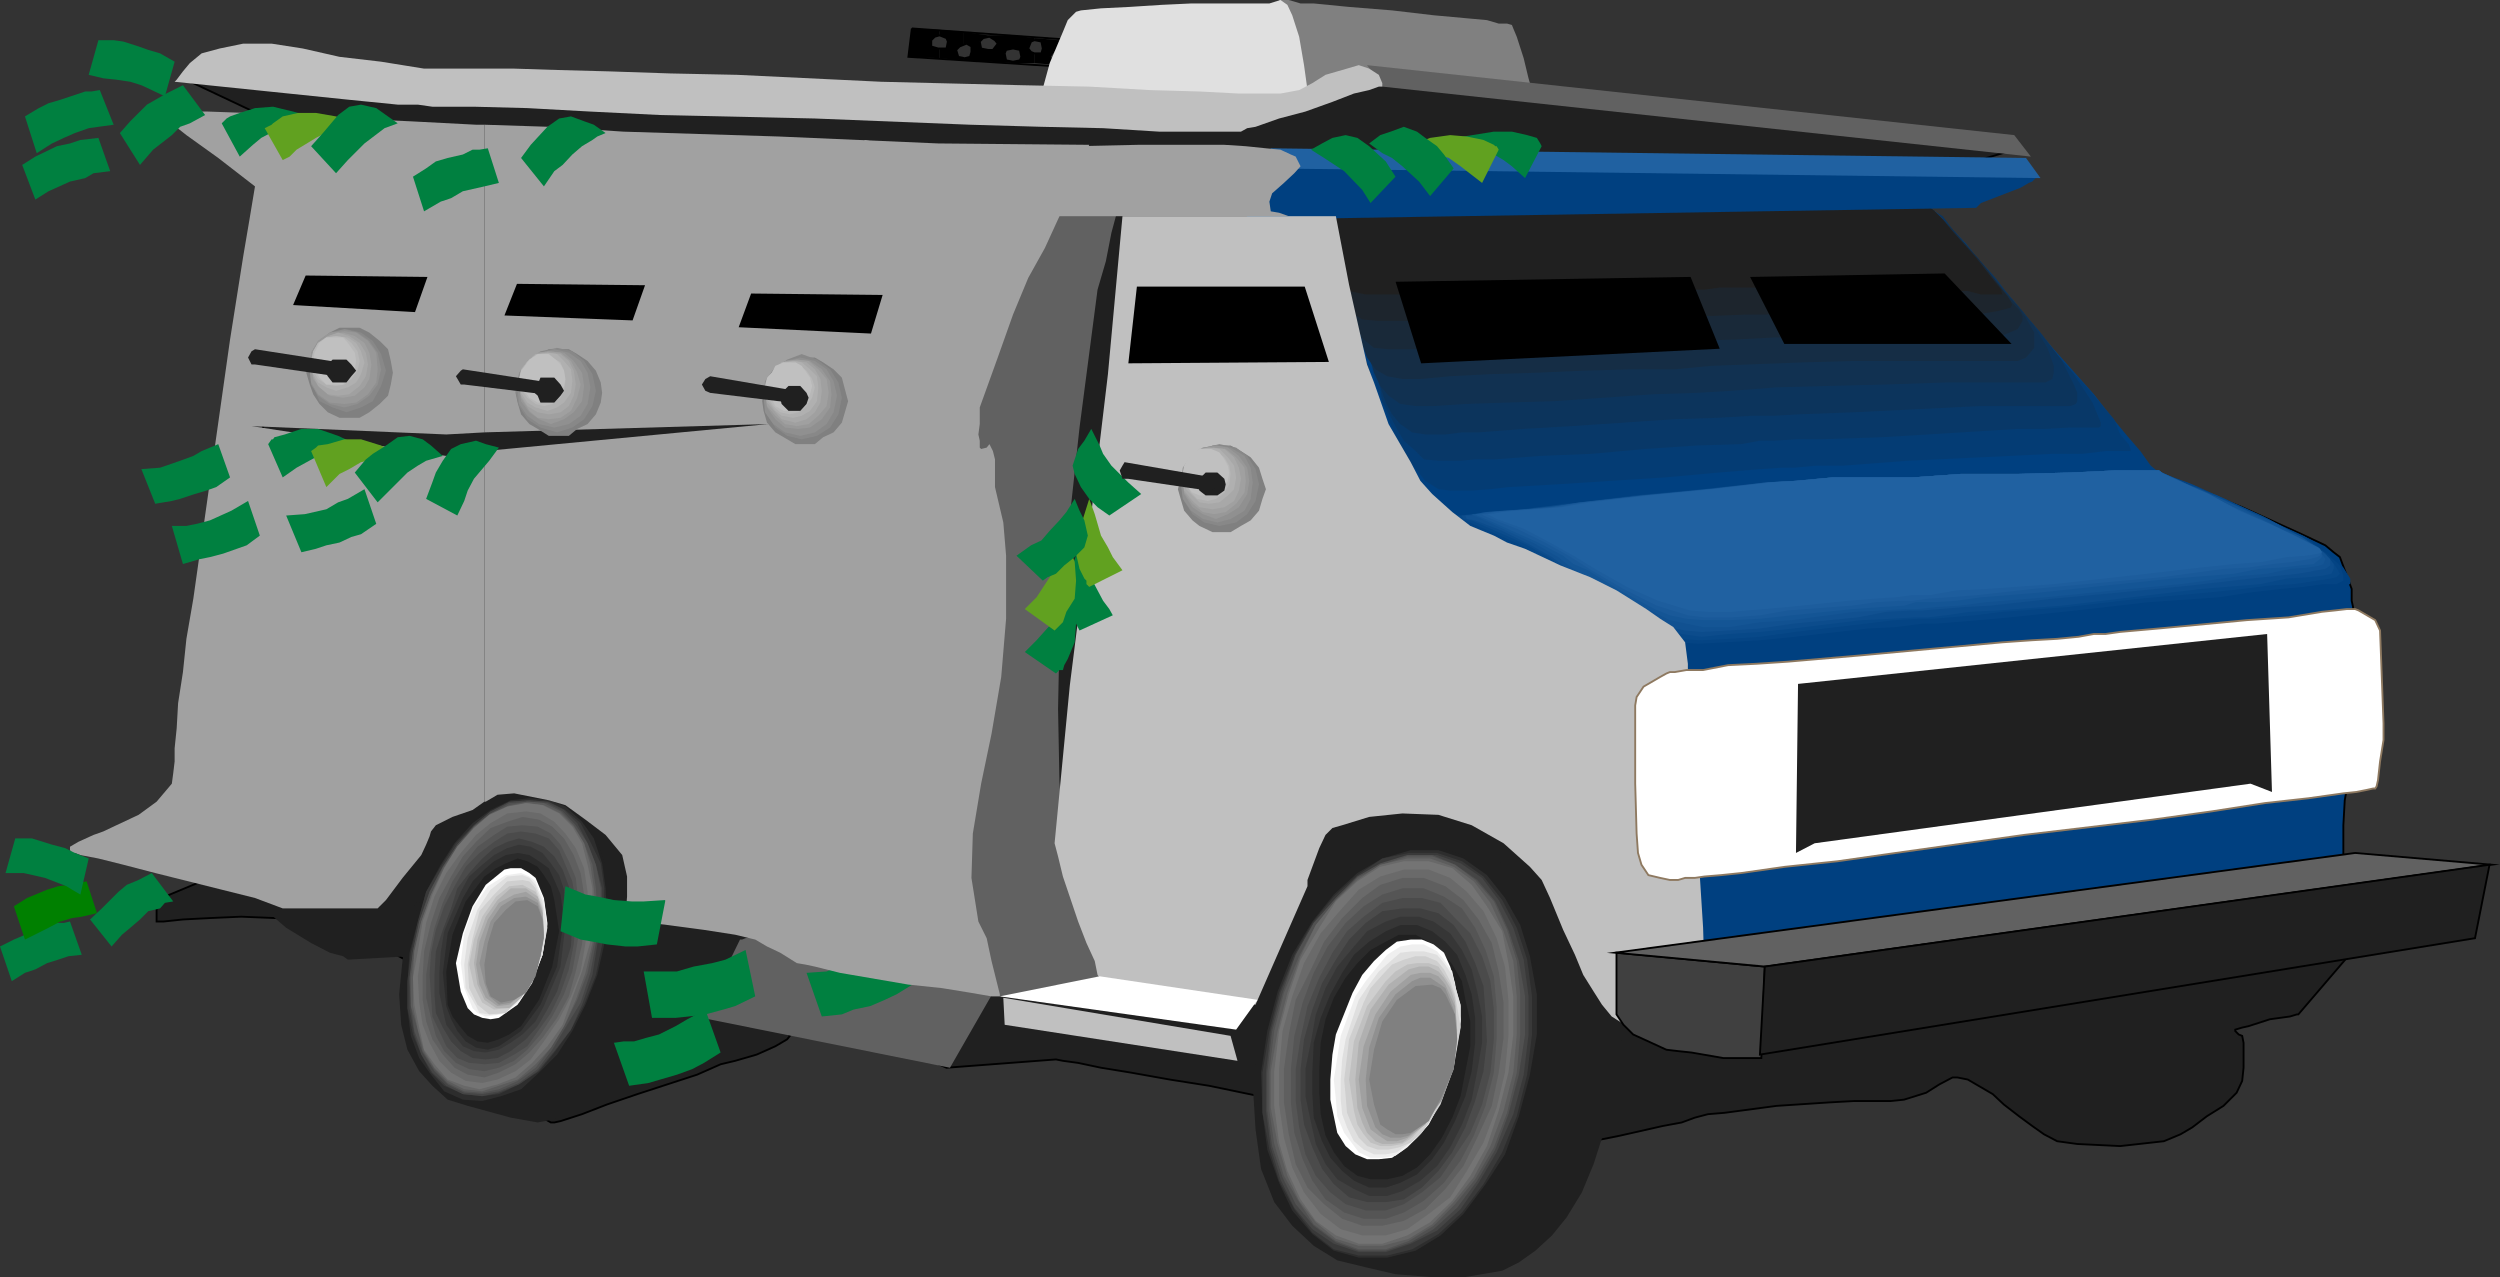 <svg xmlns="http://www.w3.org/2000/svg" width="360.811" height="184.301"><rect width="100%" height="100%" fill="#333333" stroke="none"/><path d="m135.602 8.402 3.398.301v-.5h-.7l-.3-1 .5-.5.5-.203V4.602l-3.398-.301v.8l1 .399.199.5-.2 1h-1v1.402"/><path d="M135.602 7h-.2l-1-.297v-.902l.5-.5.7-.2v-.8l-4-.2-.5 4.102 4.5.2V7M139 8.703l3.602.2v-1.7l-1-.203-.2-1 .5-.5.7-.2v-.198l-3.602-.5V6.5l.5-.2.703.403V7.5l-.203.703-.797.2-.203-.2v.5m3.602.199 3.601.2v-.2l-1-.199-.203-1 .203-.5 1-.203V5.102h-3.601V5.3h.199l.8.5.399.5-.7.902h-.698v1.7m3.601.2h3.098V7.703l-.5-.203-.399-.5.399-1 .5-.2v-.3l-3.098-.398V7l1 .203.2 1-.2.5-1 .2v.199"/><path d="m149.3 9.102 3.403.3v-.3l-.703-.2-.5-.699.703-1h.5V5.801l-3.402-.301v.3l1 .2.199 1-.2.703h-1v1.399m3.403.3 3.098.2V8.203h-.7l-.3-1 .3-.5.7-.203V6l-3.098-.2v1.403h.2l.699.297.3.902-.3.5-.899.2v.3"/><path d="m155.8 9.602 1.7.3L158 6h-2.2v.5-.2l1 .403.2.797-.5.703-.7.2v-.2 1.399"/><path fill="none" stroke="#000" stroke-miterlimit="10" stroke-width=".272" d="m131.602 4.102-.5 4.101 26.398 1.7L158 6l-26.398-1.898"/><path fill="none" stroke="#000" stroke-miterlimit="10" stroke-width=".272" d="M134.402 5.8v.903l1 .297h1.2l.199-1-.2-.5-1-.398-.699.199-.5.5M138 7.203l.3 1 .903.2.797-.2.203-.703v-.797l-.703-.402-1 .402-.5.5M141.402 6l.2 1 1 .203h.699l.699-.902-.398-.5-.801-.5-.899.199-.5.5M145 7.703l.203 1 1 .2 1-.2.2-.5-.2-1-1-.203-1 .203-.203.5M148.402 7l.399.5.5.203h1L150.5 7l-.2-1-1-.2-.5.2-.398 1m3.098 1.203.5.7.703.199.899-.2.3-.5-.3-.902-.7-.297h-.699l-.703 1m3.3-1 .302 1 .699.2.699-.2.5-.703-.2-.797-1-.402-.698.402-.301.5"/><path fill="gray" d="M184.602 0H186l1.703.5h1.899l5.101.5 6.2.5 6 .703 5.5.5 2.199.2 1.699.5h1.199l.703.199.2.5.5 1.199 1 3.101.699 2.899.199.699v.3l-32.399 3.102L184.602 0"/><path fill="#202020" d="m40.602 18-14.2-6.7 138.801 4.102 31.899-3.601 94.3 9.601L279.203 25l-.3.5-.5.703-1.2 2.598L276 31.902v1.5l.3 1.399.5.699 1.2 1.703 1.602 2.2L282 41.5l5.102 6L292.8 54l6 6.5 5.3 6 2.2 2.402 2.101 1.899 1.7 1.5.699.902 2.199 1 2.602 1.399 3.601 1.699 3.598 2.402 3.402 2.2 2.899 2.597 2.398 3.102.703 3.398.2 1.902.3 2.598.899 6.5 2.898 15.402 1.5 7.399 1.203 6 .399 2.402.3 1.7.2 1.398v.3l-8.399 9.801h-.203l-1 .301-2.898.399-3.102 1-.898.199-1 .3v.2l.5.5.5.199.199 1v3.602l-.2 1.898-.8 1.703-1.899 1.899-2.402 1.5-2.098 1.601-1.699 1-2.402 1-6.301.7-6.2-.301-2.898-.399-1.902-1-1.7-1.203-1.898-1.398-2.199-1.7-1.601-1.5-3.602-2.101-1.5-.301h-.7l-1.898 1-1.902 1.203-3.2 1-1.898.2h-5.3l-3.602.199-7.598.5-7.5 1-2.402.199-1.898.5-1.899.699-2.703.5-6.2 1.402-6 1.2-2.398.5H224l-1-.2-2.598-.3-3.601-.399-4.598-1-5.8-1-6-.902-12.903-2.399-13-2.699-5.7-.902-5.597-1-4.3-.7-3.301-.699-2.2-.3-1-.2-15.8 1.2-29.5-13L114 149.5l-.398.5-1.7 1-2.699 1.203-3.101.899-2.102.5-3.398 1.5-8.602 2.8-4.398 1.5L84 160.801l-3.098 1L80 162h-.5l-1.2-.7-1.698-1.398-2.2-2.199-2.601-2.902-4.598-5.5-1.601-2.598-1.2-2.402-.5-1.7-1.199-1-2.902-2.398-3.598-1.902-4.3-2.598-3.102-1.5-4.098-.5-9.902-.402-4.5.199-3.899.203-2.8.297h-1v-3.098l11.5-4.8L40.602 18"/><path fill="none" stroke="#000" stroke-miterlimit="10" stroke-width=".272" d="m40.602 18-14.2-6.7 138.801 4.102 31.899-3.601 94.3 9.601L279.203 25l-.3.5-.5.703-1.2 2.598L276 31.902v1.5l.3 1.399.5.699 1.2 1.703 1.602 2.2L282 41.5l5.102 6L292.8 54l6 6.5 5.3 6 2.2 2.402 2.101 1.899 1.7 1.5.699.902 2.199 1 2.602 1.399 3.601 1.699 3.598 2.402 3.402 2.2 2.899 2.597 2.398 3.102.703 3.398.2 1.902.3 2.598.899 6.5 2.898 15.402 1.5 7.399 1.203 6 .399 2.402.3 1.7.2 1.398v.3l-8.399 9.801h-.203l-1 .301-2.898.399-3.102 1-.898.199-1 .3v.2l.5.5.5.199.199 1v3.602l-.2 1.898-.8 1.703-1.899 1.899-2.402 1.5-2.098 1.601-1.699 1-2.402 1-6.301.7-6.2-.301-2.898-.399-1.902-1-1.7-1.203-1.898-1.398-2.199-1.7-1.601-1.5-3.602-2.101-1.5-.301h-.7l-1.898 1-1.902 1.203-3.2 1-1.898.2h-5.3l-3.602.199-7.598.5-7.5 1-2.402.199-1.898.5-1.899.699-2.703.5-6.2 1.402-6 1.2-2.398.5H224l-1-.2-2.598-.3-3.601-.399-4.598-1-5.8-1-6-.902-12.903-2.399-13-2.699-5.7-.902-5.597-1-4.3-.7-3.301-.699-2.2-.3-1-.2-15.8 1.2-29.5-13L114 149.5l-.398.5-1.7 1-2.699 1.203-3.101.899-2.102.5-3.398 1.5-8.602 2.8-4.398 1.5L84 160.801l-3.098 1L80 162h-.5l-1.2-.7-1.698-1.398-2.2-2.199-2.601-2.902-4.598-5.5-1.601-2.598-1.2-2.402-.5-1.7-1.199-1-2.902-2.398-3.598-1.902-4.3-2.598-3.102-1.5-4.098-.5-9.902-.402-4.5.199-3.899.203-2.8.297h-1v-3.098l11.5-4.8zm0 0"/><path fill="#616161" d="m106.8 135.602-5.5 11.3 35.802 7.2L143.3 143.3h-.2l-.699-.2-1.5-.8-1.699-.399-4.3-1.5-10.301-3.3-4.602-1.5-3.598-1.2-1.199-.199h-.402l-2.2.2-2.601.5-2.398.5-.5.199h-.301"/><path fill="#008040" d="m132 141.902-2.398-6.3-2.399 1.699-1.601.699-2.399 1-2.203.5-1.7.703-2.898.2 2.2 6.3 2.898-.3 1.703-.7 2.399-.5 2.101-.902 1.7-.801 2.597-1.598"/><path fill="#e0e0e0" d="m149.602 15.402.398-.5.3-1.402 1.2-4.398 1.902-4.5.7-1.7 1.199-1.199L156 1.5l2.902-.297L163 1l4.602-.297 4.3-.203h11.301l1.598-.5 1 .703.699 1.5 1 3.098.703 4.101.5 3.598.5.902v.5l-39.601 1"/><path fill="#616161" d="M197.3 9.402 290.704 19.5l2.399 3.102L199.5 12.5l-2.2-3.098"/><path fill="#004080" d="M311.102 68.402h.5l.699.5 2.601 1 3.899 1.399 4.8 1.902 8.602 3.899 3.399 1.601 1.199 1 .902.7 1 2.699.7 1.898v1.703l.199.899v.3l.3.899v15.601l-.3 3.899-.2 3.101v.899l-.199.5-.5 1-.3 1.699-.2 3.602v5.199l-94.601 18v-.399l-.2-1.5-.699-2.402-.5-2.598-.703-7-.7-7.402-.5-7-1.198-7.2-2.2-6.698L235 97l-1.898-2.898L228.3 89.5l-5.3-3.598-5.297-3.601-4.3-3.098-3.403-3.3-2.598-3.403-2.199-2.2-.402-.898-.301-.3 106.602-.7"/><path fill="none" stroke="#000" stroke-miterlimit="10" stroke-width=".272" d="M311.102 68.402h.5l.699.5 2.601 1 3.899 1.399 4.8 1.902 8.602 3.899 3.399 1.601 1.199 1 .902.7 1 2.699.7 1.898v1.703l.199.899v.3l.3.899v15.601l-.3 3.899-.2 3.101v.899l-.199.5-.5 1-.3 1.699-.2 3.602v5.199l-94.601 18v-.399l-.2-1.5-.699-2.402-.5-2.598-.703-7-.7-7.402-.5-7-1.198-7.2-2.2-6.698L235 97l-1.898-2.898L228.3 89.5l-5.3-3.598-5.297-3.601-4.3-3.098-3.403-3.3-2.598-3.403-2.199-2.2-.402-.898-.301-.3zm0 0"/><path fill="#004080" d="M267.402 27.102h.2l1.199.3 3.902.5 3.598 1.2L278 29.5l1.203 1 .7.703 1.398 1.7L283 34.8l2.402 2.402 5 6 6 7.2 5.801 6.5L304.602 60 307 62.902l1.902 2.2 1.5 2.101 1.2 1 .199.2h-1.7l-1.898.5h-2.902l-3.098.199h-3.8l-8 .5-8.602.3-8.2.399-3.601.3h-3.098l-2.902.2h-1.898l-1.899.3h-2.601l-6.5.399-7.7 1-8.402.703-7.898.5-7 .5-3.102.2-2.598.5h-3.199l-1.601-.5-1.7-.903-1.5-1.5L205 70.3l-2.598-4.3-2-4.5-1.199-2.7-.902-3.3-2.7-8-1.199-4-.699-3.398-.902-2.899-.301-1.402-1.7-2.7-.198-1.199.5-1.199 1.199-.402 2.101-.801 2.899-.398 3.402-.301 7.399-.899 7.199-.3h11.8l8.602-.2h17.5l4.098-.3h10.101"/><path fill="#043c74" d="M267.402 27.102h.2l1.199.3 3.902.5 3.598 1.2L278 29.5l1.203 1 .7.703 1.898 1.899 1.902 2 2.2 2.8 10.5 12.801 4.8 5.2 3.899 4.597.898 2.203 1.203 1.399.297.699v.3h-3.598l-3.402.399h-4.297l-10.3.5-10.602.5-9.301.703h-3.898L259 67.5h-1.898l-2.899.203-6.203.5-7.7.7-7.898.5-7.699.5-7 .398-2.601.3-2.7.2h-3.101l-1.7-.2-1.898-1.199-1.203-1.5-1.398-1.601-2.2-4.598-1.699-4.3-.703-2.2-.7-3.101-1.898-7.2-.5-3.402-.699-3.098-.5-2.101v-1.2l-.203-1.5-.5-1.199v-1.199l.703-.902 1.2-.801 1.898-.2 2.902-.5 3.098-.198 14.199-1.2h28.3l8.403-.3h13.2"/><path fill="#083868" d="M267.402 27.102h.2l1.199.3 3.902.5 3.598 1.2L278 29.5l1.203 1 .7.703 1.898 1.899L283.5 35.3l2.102 2.601 5.101 5.598 4.797 6 3.8 4.5 2.7 4.102.703 1.699.5 1.199v.5l-.3.203H298.8l-3.598.2h-4l-19.5 1.199-8.902.3h-3.598l-3.101.2H254l-2.7.5-6.5.199-7.398.5-7.699.699-7.402.3-6.5.5h-2.899l-2.101.2h-3.2l-2.101-.2-1.2-1.198-1.698-1.5-1-1.7-2.102-4-.7-4.101-.5-1.899-.698-2.902-1-6-.5-3.098-.2-2.699v-2.101l.2-1.2v-1l-.2-1.199.2-1 1-.703 1.199-.7 2.101-.198 2.7-.5 2.601-.301 13.7-.899h27.8l7.7-.3h12.5"/><path fill="#0c345c" d="M267.402 27.102h.2l1.199.3 3.902.5 3.598 1.2L278 29.5l1.203 1 1.2.703 1.398 1.899 1.699 2 4.5 5L290.203 43l4.297 5 3.102 4.102L299.3 55.5l.5 1.203v1.2l-.2.398-.8.3h-12.899l-18.3.899-8.102.3-3.398.2H253l-5 .3-6.297.2-14.902 1-6.899.402-6.5.5H211l-2.398.301h-2.899l-1.902-.3-1.7-1.2-1.199-1.402-.902-1.7-1.5-4.3-.7-4.098-.198-1.703-.5-2.098-.301-5.601.3-4.801.2-1.598 1-1 .199-1V31l.5-.7 1.203-1 1.2-.198 1.898-.301 5.3-.5 13-.899h27.102l7.2-.3h11.5"/><path fill="#113151" d="M267.402 27.102h.2l1.199.3 3.902.5 3.598 1.2L278 29.5l1.203 1 1.2 1.203 1.398 1.399 3.8 4.601 4.399 5 1.902 2.2 1.7 2.199 1.898 3.101.902 2.598v1l-.199.902-1 .5h-14.402L272 55.5l-8.2.203-7.398.2-6.5.5-5.101.3-6.2.2-14.398 1-6.703.199-6 .199-4.598.3h-2.601l-2.2-.3-1.699-1.2-1.199-1.398-.902-1.902-1.2-4.301-.3-3.398v-3.399l.5-4.5 1-4.101.699-1.2 1.203-1 1.2-1.402.5-1 1.398-.398 1.199-.301 1.902-.2 4.801-.699 12.297-.5h26.602l6.5-.3h10.8"/><path fill="#152d45" d="M267.402 27.102h.2l1.199.3 3.902.5 3.598 1.2L278 29.5l1.203 1 1.2 1.203 1.398 1.399 3.601 4.101L289.203 42l2 2.203 1.2 1.7L293.601 48v2.203l-1.2 1.399-1.199.5h-23.8l-7.2.199-13.203.5-5.297.5H235.5l-7 .199-6.898.3-6.5.2-5.801.3-4.301.403h-2.598l-2.199-.402-1.703-1-1.2-1.7-.698-1.898-.7-4.101-.3-2.102.3-1.5.2-2.398L197.3 36.3l1.902-3.2 1.2-1.398 1.5-.703.699-.7 1-.8 1.199-.398 1.402-.301 1.2-.2 1.898-.3 4.601-.399 11.7-.5H251.3l6.3-.3h9.801"/><path fill="#192939" d="M267.402 27.102h.2l1.199.3 3.902.5 3.598 1.2L278 29.5l1.203 1 1.2 1.203 1.398 1.7 3.601 3.8 3.399 4.297 1.402 2 1.2 1.203.5.899v.699l-.7 1.199-2.402 1-3.399.203h-29.3l-5.7.297-6.5.203h-5.3l-6.2.297-13.5.203-6.5.5-5.5.2h-6.5l-2.101-.2L196.8 49l-1.2-1.7-.898-1.698-.3-4.102v-1.598l.8-1.5.7-1.902 1.898-2.598 2.601-2.699 3.4-1.203 2.601-.898 2.899-.5 1-.301h1.902l4.598-.7 5.199-.199h30.8l6-.3h8.602"/><path fill="#1d252d" d="M267.402 27.102h.2l1.199.3 3.902.5 3.598 1.2L278 29.5l1.203 1 1.2 1.203 1.398 1.7L288.5 41.3l1.203 1.402.5.797.2.402-.2.5-1.902.5-3.098.5h-4.402l-7.2-.5H258l-3.098.5H252l-5 .2h-2.898l-3.301.3H235l-5.797.2H216l-6 .199h-11.2l-2.198-.2-1.899-1.199L193 41.5v-3.797l.703-1.902.5-1 1.399-1.399 2.699-2.199L201.6 30l3.899-1.2 3.602-.5 3.3-.398 2.899-.3h3.902l5-.2h30l5.297-.3h7.902"/><path fill="#202020" d="M267.402 27.102h.2l1.199.3 3.902.5 3.598 1.2L278 29.5l1.203 1 1.2 1.203 1.398 1.7 3.402 3.8L288 40.801l.8 1 .2.699h-3.098L284 42h-5.598L272 41.8l-13.5-.3h-10.297l-2.203.3h-2.398l-6.399.2H229.5l-8.398.5h-24l-2.399-.5-1.703-.898-1-1.7-.7-2.199v-1.902l.7-1.899.5-1.5 1-1.199.902-.402 2.2-.801 2.398-.398 2.902-.301 6.5-.899 6.899-.3h11.8l8.602-.2h17.5l4.098-.3h10.101"/><path fill="#004080" d="m311.102 67.902.699.301 1.699.7 2.102.699 3.199 1.5 13.601 6.199 2.2 1.199 1.699 1.402 1.902 2 1 1.598v.8l-.8.2-1.602.203-2.899.297-3.402.5-4.297.402-4.8.5-10.301 1.2-10.602.699-10.098 1.199-4.3.3-3.602.2-2.898.5h-1.899l-3.3.203-4.602.5-10.801 1.5-5 .399-5.297.5-3.902.3-2.801-.3-2.398-.899-2.7-1.203-6-3.898-5.699-4.102L223 81.902l-1.898-1.199-3.399-2-4.3-1.902L210 75.402l-.898-.3-.5-.2h.699l1.699-.5 2.402-.199 3.598-.3 3.8-.403 4.602-.797L235.5 72l10.102-1.2 9.101-1.198 4.098-.2 3.3-.3 2.399-.2H276l7-.5h8.203l7.598-.199 6.3-.3h6"/><path fill="#202020" d="m64.402 128.703-27.199 1.2v.199l.5.699 1.2 1 1 .902 1.398 1.2 3.601 2.199 2.7 1.398 1.898.5.703.5 12.5-.7L67 128.204l-2.598.5"/><path fill="#202020" d="m59.3 132.703-1.198 5.797-.5 5 .3 4.402.899 3.598 1.699 3.102 1.902 2.101 2.2 2 2.898.899 6.203 1.699 3.899.699 3.601-.7 3.598-1.698 1.902-1.399 1.899-1.902 1.699-2.2 1.402-2.898 1.7-3.8L94.8 143.3 96 139l.5-3.598.3-3.101-.3-2.899-.5-2.699-.7-1.902-2.097-3.301L90 119.102l-3.297-1.5-3.601-1.2-3.102-.699-2.7-.5h-2.898l-3.101.5-2.899 1.399-2.601 2.199-2.399 3.402L61 127l-1.7 5.703"/><path fill="#202020" d="m59.602 133-.801 4.5-.7 4.402.301 3.801.7 3.797 1.398 3.402L62 155.5l2.102 2.203 2.699 1.2 2.8.199 2.7-.399 2.902-1.5L78 155.102l2.703-2.899 2.098-2.902 2-4.098 1.902-4.3.7-4.602.5-4-.301-4.098-.399-3.601L86 121l-1.7-2.398-2.198-2.399-2.602-1-2.898-.5-2.899.797-2.902 1.402-2.598 1.899-2.601 2.699-2.2 3.3-2.199 3.903L59.602 133"/><path fill="#2d2d2d" d="m60.3 133-1.198 4.5-.301 4.402v3.801l.5 3.797 1.199 3.203 1.703 2.399 1.899 2.398 2.699 1.203 2.8.2 2.7-.7 2.902-1 2.598-2.402 2.601-2.598 2.2-3.402L84.5 145l1.703-4.297 1-4.402.399-4-.2-4.098-.5-3.601L85.703 121 84 118.602l-2.398-2.2-2.399-.902-2.8-.297-2.7.297-2.902 1.402-2.598 1.899-2.601 2.902-2 3.098-2.102 3.902L60.3 133"/><path fill="#393939" d="m60.3 133-1 4.5-.5 4.102v3.898l.802 3.8 1.199 2.903 1.402 2.598 1.899 1.902 2.699 1.2 2.8.3 2.399-.3 2.902-1.403 2.899-1.898 2.199-2.7 2.402-3.3L84.301 145 86 140.703l.902-4.402.301-4v-4.098l-.5-3.601-1.5-3.102-1.402-2.7-2.2-1.898-2.398-1.199-2.8-.203-2.7.203-2.902 1.399-2.399 2-2.601 2.601-2.2 3.399-2.101 3.601L60.3 133"/><path fill="#454545" d="m60.5 133-.898 4.3-.5 4.302v3.898l.699 3.8 1 2.903 1.601 2.598 2 1.902 2.399 1.2 2.8.3 2.399-.5 2.902-1.203 2.7-1.898L80 151.703l2.402-3.101L84 145l1.5-4.297.703-4.402.7-4v-4.098L86 124.801l-1.2-3.098-1.5-2.902-1.898-1.899L79 115.703l-2.598-.203-2.902.203-2.7 1.399-2.398 2-2.402 2.8-2.098 3.2L62 128.703 60.5 133"/><path fill="#515151" d="m60.5 133-.898 4.3-.5 3.802.199 4.101.5 3.598L61 151.902l1.703 2.7 1.899 1.898L67 157.703l2.602.2L72 157.5l2.902-1.2 2.7-2 2.101-2.8 1.899-3.2 2.199-3.597 1.402-4.3.797-4.301.703-3.801v-4.098L86 124.801l-1.2-3.098-1.698-2.601-1.899-2-2.203-1.2-2.598-.199-2.902.2-2.7 1.5-2.398 1.898L66 121.902l-2.098 3.2L62 128.703 60.5 133"/><path fill="#5c5c5c" d="m60.8 133-1 4.3-.5 3.802v4.101l1 3.399.7 3.101 1.703 2.598 1.899 2L67 157.5l2.602.203 2.398-.5L74.703 156l2.598-1.898 2.199-2.899 1.902-3.101 1.899-3.801 1.5-3.899.902-4.3.5-3.801-.203-4.098-.5-3.402-1.2-3.098-1.5-2.601-1.898-2-2.402-1.2-2.398-.199-2.602.5-2.7 1.2-2.398 1.898L66 122.203l-2.098 3.098-1.699 3.8L60.801 133"/><path fill="#686868" d="m60.8 133-1 4.3-.198 3.802v4.101l.699 3.399.902 3.101 1.5 2.399L64.602 156 67 157.203l2.602.297 2.398-.797 2.703-.902 2.598-2.2 2.199-2.398 1.902-3.101 1.7-3.801 1.398-3.899 1-4.3.5-3.801-.297-4.098-.5-3.402-.902-3.098-1.5-2.402-1.899-1.899-2.402-1.199-2.398-.3-2.602.5-2.7 1.199-2.398 1.898L66 122.203l-1.898 3.098-1.899 3.8L60.801 133"/><path fill="#747474" d="m61 133-.7 4.3-.698 3.802L59.8 145l.699 3.3.703 3.2 1.5 2.102 1.899 2.199 2.398.902 2.203.5 2.598-.703 2.601-1 2.399-2.098L79 151l2.203-3.098L82.602 144 84 140.203l1.203-4.3.297-4.102v-3.598l-.7-3.402-.8-3.098-1.398-2.402-1.899-1.899-2.402-1.199-2.399-.3-2.699.5-2.601 1.199-2.2 1.898L66 122.203l-1.898 3.098-1.7 3.8L61 133"/><path fill="#6a6a6a" d="m61.5 133.203-.7 4.098-.5 3.601.2 3.801.5 3.2 1 2.597 1.402 2.602 1.7 1.699L67.203 156l2.399.3 2.199-.5 2.601-1.198 2.2-1.7 1.898-2.601 2.203-3.2 1.7-3.3 1.398-3.598.699-4.101.3-3.801v-3.598l-.5-3.402-1.198-2.899-1.5-2.101L80 118.6l-2-1.199-2.098-.3-2.699.3-2.402 1.399-2.098 1.699-2.203 2.602L64.402 126l-1.699 3.402-1.203 3.801"/><path fill="#5f5f5f" d="m62.203 133.203-1 4.098-.203 3.601v3.399l.5 3.101.902 2.598 1.5 2.203 1.7 1.899 1.898 1 2.402.398 2.098-.7 2.402-1.198 2-1.7 1.899-2.101 2.101-2.899 1.7-3.101 1-3.598.898-3.902.3-3.598v-3.601L83.8 126l-1-2.598L81.403 121l-1.699-1.7-1.902-1-2.399-.398-2.199.7-2.402.898-2.098 2-1.902 2.102-1.7 2.898-1.699 3.102-1.199 3.601"/><path fill="#555" d="M62.703 133.902 62 137.301l-.5 3.402V144l.703 2.902.7 2.598 1.199 2.203 1.699 1.7 1.902.898 2.2.3 2.097-.5 2.203-1 1.899-1.601L78 149.3l1.703-2.597 1.7-3.203 1.199-3.297.699-3.902.5-3.301-.7-6.297-1-2.402-1.199-2.399-1.402-1.601-1.898-1-2.2-.2-2.199.2-1.902 1.199-2.399 1.703L67 124.602l-1.7 2.601-1.398 3.098-1.199 3.601"/><path fill="#4b4b4b" d="m62.902 134.203-.699 3.297-.203 3.203.203 3.098.2 2.902 1 2.098 1 2.199L66 152.703l1.703.7 2.2.199 2.097-.2 2.203-1.199L76.102 151l3.398-4.797 1.402-2.902 1.2-3.399.699-3.601.3-3.098v-3.101l-.5-2.899-1-2.402-.898-2.098-1.5-1.703-1.902-.7-2.098-.3-2 .3-1.902 1.2-2.098 1.602-2 2-1.601 2.8-1.5 2.899-1.2 3.402"/><path fill="#404040" d="m63.902 134.203-1 3.098-.199 3.402v2.797l.2 2.703 1 2.098 1.199 2 1.398 1.402 1.703 1 1.899.2 1.699-.2 1.902-1 2.2-1.703 1.699-1.898L79 145.703l1.402-2.601 1-3.2 1-3.3.2-3.399-.2-2.902-.3-2.399-.899-2.402L80 123.602l-1.5-1.399-1.7-.703-1.898-.5-1.699.5-1.902.902-1.7 1.5L67.704 126 66 128.203l-.898 2.899-1.2 3.101"/><path fill="#363636" d="m64.102 134.402-.5 3.098-.2 2.902v2.899l.5 2.402.5 2.2 1.2 1.597L66.8 151l1.601.703 1.7.2L72 151.5l1.703-1 1.7-1.2 1.898-1.898 1.199-2.199 2.402-5.703.7-6v-2.398l-.2-2.7-.699-2.101-1.203-1.7-1.2-1.5-1.698-.898-1.7-.3-1.699.5-1.902 1-1.7 1.398-1.898 1.699-1.203 2.203-2.398 5.7"/><path fill="#2b2b2b" d="m64.602 134.703-.7 5.7.5 4.8.7 1.899L66 148.8l1.203 1.5 1.5.902 1.7.297L72 151l1.5-1 1.703-1.2L78 145l2.402-5.5.801-5.598v-2.601l-.3-2.2L80 127l-.797-1.7-1.402-1-1.399-.898-1.699-.3-1.703.3-1.7.899-1.398 1.199-1.699 1.703-1.402 2.399-2.2 5.101"/><path fill="#202020" d="m65.3 134.902-.898 5.301.2 4.797.699 1.703 1.199 1.598 1 1.199 1.402.8 1.5.2L72 150l1.5-.7 1.703-1.198 2.598-3.801 1.902-4.801 1-5.098-.703-4.5-.5-2-1-1.601-.898-1.2-1.5-.8-1.399-.399-1.703.7-1.398.699-1.7 1.199-2.699 3.602-1.902 4.8m116.402 13.7-.902 7.898.402 6.5.797 5.703 1.902 4.797 2.598 3.402 3.102 2.899 3.398 2.101 4.102 1 4.3 1 5 .399h5.098l5.3-.899 2.403-1.199 2.399-1.703 2.398-2.2 2.102-2.597 2.199-3.601L230 168l1.602-5 1.5-5.5.898-5.797.3-5v-4.601l-.5-3.602-1.198-3.098-1.399-2.699-1.703-2.402-2.2-1.598-4.3-2.402-4.797-1.5-5-1.2-4.601-.5-4.102-.398-4.098.399-4.3 1.5-3.602 2.101-3.297 3.399-3.203 4.8-2.398 6-.899 3.801-1 3.899"/><path fill="#202020" d="m182.703 148.8-1 6 .297 6 .703 5.5 1.7 4.602L186.3 175l2.902 3.3 3.297 2.403 3.602 1.2h4.101l4.098-1.2 3.601-1.902 3.598-3.098 3.102-4.3 2.898-4.602 2.402-5.5 1.2-5.801.898-6v-6l-.898-5.5-1.2-4.5-2.402-4.098-2.398-3.101-3.602-2.7-3.598-1.199H203.8l-3.801 1.2-4.098 2.398-3.601 3.102-3.098 3.898-2.902 4.8-2.399 5.302-1.199 5.699"/><path fill="#2d2d2d" d="m182.902 148.8-.902 6 .203 5.802.7 5.3 1.699 4.801 1.898 4 2.902 3.399 3.098 2.398 3.602 1h4.101l4.098-1 3.601-2.2 3.301-3.097 3.2-4.3 2.8-4.301 2-5.5 1.598-6 1-5.801V143.5l-1-5.5-1.399-4.5-2.199-3.898-2.601-3.301-3.399-2.399-3.601-1.199h-4l-4.102 1.2-3.598 2.097-3.402 3.102-3.098 3.898-2.902 4.8-2.098 5.302-1.5 5.699"/><path fill="#393939" d="m183.203 148.8-1 6v5.802l1 5.3 1.399 4.5 2.199 4.098 2.601 3.402 3.098 2.399 3.602.902h4.101l3.598-.902 3.8-2.2L211 175l3.102-4.098 2.699-4.601 2.101-5.2 1.5-6 .7-5.8v-5.5l-.7-5.301-1.5-4.598-2.101-4-2.7-3.402-3.101-2.2-3.598-1.198h-4.101l-3.801.8-3.598 2.399-3.402 3.101-3.098 3.801-2.601 4.598-2.2 5.5-1.398 5.5"/><path fill="#454545" d="m183.402 148.8-.699 6v5.5l.7 5.302 1.398 4.601 2 4.098 2.601 3.101 3.098 2.098 3.602 1.203H200l3.602-1.203 3.8-1.898 3.399-3.102 2.601-3.797 2.598-4.402 2.402-5.5 1.5-5.7.7-5.8v-5.5l-.7-5.301-1.5-4.598-2.101-4-2.399-3.199-3.101-2.101-3.399-1.2h-3.8l-4.102 1.2-3.398 1.898-3.301 3.102-3.2 3.601-2.601 4.598-2.2 5.5-1.398 5.5"/><path fill="#515151" d="m183.602 148.8-.7 6v5.5l.7 5.102 1.5 4.5 1.898 3.899 2.602 3.101 3.199 2.399 3.3 1.199H200l3.602-1.2 3.3-1.898 3.399-3.101 2.902-3.899 2.598-4.5 1.902-5.101 1.5-5.7.899-5.8v-5.5l-.899-5.098-1.5-4.5-1.902-4.101-2.598-3.102-3.203-2.2-3.297-1.398h-3.601l-3.899 1.2-3.3 1.898-3.102 3.102-3.2 3.601-2.601 4.598-1.898 5.5-1.5 5.5"/><path fill="#5c5c5c" d="m183.902 148.8-.699 5.802v5.699l.7 4.8 1.398 4.602 2.199 3.797 2.102 3.203 3.199 2.399 3.3 1.199H200l3.3-1.2 3.602-2.199 3.098-3.101 2.902-3.598 2.7-4.601 1.898-5 1.402-5.801.5-5.5V143.5l-.5-4.797-1.402-4.5-1.898-4.101-2.7-3.102-2.902-2.2-3.297-1.198h-3.601L199.5 124.8l-3.598 1.902-3.101 3.2-2.899 3.597-2.402 4.5-2.2 5.3-1.398 5.5"/><path fill="#686868" d="m184.402 148.8-1 5.802v5.3l1 5.2 1.399 4.601 1.699 3.598 2.402 3.101 2.899 2.399 3.3 1h3.399l3.8-1 3.403-2.098 3.098-3.203 2.902-3.598 2.399-4.5 1.898-5.101 1.402-5.5.5-5.5v-5.5l-.5-5.098-1.402-4.3-1.898-4.102-2.399-3.098-2.902-2.101-3.399-1.2h-3.3l-3.899.899-3.3 2.199-3.102 2.902-2.899 3.598-2.199 4.5-1.902 5.3-1.399 5.5"/><path fill="#747474" d="m184.602 148.8-.7 5.802v5l.7 5.3L185.8 169l1.902 4.102 2.2 3.101 2.898 2.098 3.3 1.199h3.399l3.602-1.2 3.3-1.898 3.2-3.101 2.601-3.598 2.399-4.3 1.699-5.102 1.402-5.5.7-5.5v-5.5l-.7-4.801-.902-4.598-2.2-3.601-2.199-3.098-2.8-2.402-3.399-1h-3.601l-3.399.8-3.3 2.102-3.102 2.899-2.399 3.8-2.699 4.598-1.703 5-1.398 5.3"/><path fill="#6a6a6a" d="m185.102 148.8-.5 5.5v5.102l.699 4.801 1.199 4.297 1.703 3.602 2.399 3.101 2.898 2.2 3.102.898H200l3.102-.899 3.101-2.199 3.098-2.402 2.402-3.801 2.399-4.098 1.898-5 1.203-5.101.5-5.301v-5.2l-.5-4.8-1.203-4.098-1.898-3.902-2.399-2.797-2.402-2-3.098-1.203h-3.601l-3.399 1-3.101 1.902-2.602 2.899-2.898 3.402-2.399 4.297-1.703 4.8-1.398 5"/><path fill="#5f5f5f" d="m186 149.3-.7 5v4.802l.7 4.601 1 4.297 1.703 3.402 2.399 2.399 2.601 2.101 2.899 1h2.898l3.102-.699 3.101-1.703 2.899-2.898 2.601-3.301 2-4.098 2.098-4.601 1-4.801.699-5v-5.098l-.7-4.5-1-4.101-1.898-3.399-2.199-2.8-2.601-2-3.102-1.2h-3.098l-3.199 1-2.601 1.899-2.899 2.898-2.601 3.402-1.899 4-2.203 4.399-1 5"/><path fill="#555" d="m186.8 149.5-.5 4.8v4.802l.5 4.398 1.2 3.8 1.402 3.102 1.899 2.7L194 175l2.8.902h3.2l2.602-.902 2.898-1.7 2.902-2.597 2.399-3.203 1.902-3.598 1.7-4.3 1.199-4.801L216 150v-4.797l-.398-4.3-1.2-3.801-1.5-3.2-1.902-2.8-2.598-1.7-2.902-1.199h-3.098l-2.902.899-2.7 1.699-2.597 2.402-2.601 3.399-2 3.8-1.602 4.301-1.2 4.797"/><path fill="#4b4b4b" d="m187.703 149.8-.703 4.5v4.602l.5 3.801.902 3.899 1.5 3.101 2.098 2.399 2.203 1.699 2.899.902H200l2.602-.902 2.601-1.7 2.7-2.199 2.097-3.101 2.203-3.301 1.7-4.098 1.199-4.601.5-4.801v-4.297l-.5-4.101-1.2-3.602-1.699-3.297L210 132.5l-2.098-2.2-2.699-.698h-2.8l-2.903.699-2.7 2-2.398 2.101-2.101 3.098-1.899 3.602-1.699 4.101-1 4.598"/><path fill="#404040" d="m188.203 150-.5 4.3v4.403l.5 3.598 1.2 3.3 1.398 3.102 1.699 2.2 2.203 1.898 2.598.699H200l2.602-.398 2.601-1.7 2.399-2.402 2-2.7 1.898-3.597 1.402-3.8 1.2-4.301.5-4.301-.2-4.098-.3-3.902-1.2-3.301-1.402-3.098-1.7-2.402-2.198-1.7-2.602-.698h-2.598l-2.902.398-2.398 1.703-2.399 2.399-1.902 2.898-2 3.402-1.399 3.801-1.199 4.297"/><path fill="#363636" d="m189.203 150.3-.8 4v3.903l.8 3.797.7 3.102L191.3 168l1.699 2.203 2.402 1.399 2.2 1h2.601l2.2-.7 2.597-1.5 2.402-2.101 1.899-2.7 1.699-3.3 1.402-3.598.801-4.101.7-4.102v-3.797l-.7-3.601-.8-3.2-1.403-2.8-1.7-2.399-2.398-1.703-2.101-.7h-2.7l-2.1.7-2.7 1.402-1.898 2.2L193 139.5l-1.7 3.102-1.398 3.8-.699 3.899"/><path fill="#2b2b2b" d="m189.602 150.5-.2 4.102v3.3l.2 3.399 1.199 3.402 1.199 2.399 1.703 1.898 1.7 1.402 2.199 1H200l2.102-.699 2.398-1.203 2.203-2.2 1.7-2.398 1.597-3.101 1.5-3.598.902-3.601.5-4.102v-3.598l-.5-3.402-.902-2.797-1.2-2.902-1.698-1.899-1.899-1.5-2.203-.902h-2.398l-2.102.902-2.398 1.5-2.2 1.899-1.699 2.601L192 143.5l-1.398 3.402-1 3.598"/><path fill="#202020" d="m190.602 150.5-.2 3.8v3.403l.2 3.098.699 3.101 1.199 2.399 1.5 2 1.902 1.402 1.899.5h2.402l2.2-.5 2.097-1.203 1.902-1.898 1.7-2.399 1.5-2.902 1.199-3.098.699-3.601.703-3.602v-3.598l-.703-3.101-.5-2.7-1.398-2.398-1.5-1.902-1.899-1.399-1.902-1h-2.399l-1.902 1-2.2 1.2-1.898 1.898-1.699 2.102L192.5 144l-1.2 3.102-.698 3.398"/><path fill="#044484" d="m311.102 67.902.699.301 1.902.7 2.7 1L319.5 71.3l6.902 3.101 3.598 1.9 2.703 1.199 3.098 2.402 1.902 1.7.5 1.5v.699l-1 .5h-1.902l-2.899.402-3.3.297-4.301.5-4.598.703-10.101.7-10.5 1.199-9.602 1-4.398.398-3.602.3-2.598.2H277.5l-3.898.5-4 .203-10.602 1.2-5 .5-5.098.3-3.8.2-2.899-.2-2.203-.8-2.598-1.2-6-3.3-5.8-4.102-1.899-1.399L222 80.703l-3.598-2-4-1.902-3.601-1.399-1.2-.3-.3-.2h.5l1.699-.5 2.602-.199 3.101-.3 3.899-.403 4.5-.797L235.703 72l9.899-1.2 9.3-1.198 4.098-.2 3.102-.3 2.398-.2H276l7-.5h8.203l7.598-.199 6.3-.3h6"/><path fill="#074888" d="m311.102 67.902.699.301 1.902.899 2.899 1.199L320 71.5l7.402 3.402 3.098 1.7L333.203 78l2.399 1.902 1.398 1.7.703 1.199-.5.5-.902.199-1.899.3-3.402.5-3.398.2-4 .5-4.801.5-10.098.902-10.3 1.2L289 88.3l-4.098.5-3.601.3-2.399.2h-2.101l-3.399.199-4.101.5L259 91.203l-5 .7-4.598.3-4.101.2-2.899-.2-2.101-1L237.402 90l-5.8-3.297-5.2-3.402-2.199-1.7-1.703-1.199-3.297-1.902-3.902-1.7-3.801-1.698-1.2-.2-.3-.5h.8l1.602-.199 2.2-.3 3.601-.2 3.797-.5 4.402-.5L236 71.5l9.8-.898 9.102-1 4.098-.2 3.102-.3 2.398-.2H276l7-.5h8.203l7.598-.199 6.3-.3h6"/><path fill="#0c4c8c" d="M311.102 67.902h.5l.398.301 2 .899 2.8 1.5L320.704 72l7.2 3.402 3.097 1.7 2.402 1.199 2.2 1.601 1.199 1.5v.7l-.301.699-1.398.3-1.899.2L330 83.5l-3.797.8-8.601.7-20 2.402-9.301.7-4.098.199-3.402.5-2.598.3h-1.902l-3.399.2-4.3.199-9.801 1.203-4.801.5-4.598.297-3.8.402-2.899-.402-2.203-.5-2.598-1.5-5.5-3.098-5.3-3.3-1.899-1.5-1.703-1.2-3.398-1.902-4.301-1.898-3.399-1.5-1.199-.2-.203-.5h.5l1.703-.199 2.399-.3 3.3-.2 3.598-.5 4.3-.5 19.2-2.101 9.203-1 3.797-.2 3.402-.3 2.098-.2H276l7-.5h8.203l7.598-.199 6.3-.3h6"/><path fill="#115191" d="M311.102 67.902h.5l.398.301 2.402 1.2 3.2 1.199 3.601 1.699 7.399 3.3 3.101 1.7 1.899 1.199 1.699 1.203 1 1v.899l-.7.5-1.199.199-2.699.5-3.101.3-3.801.399-8.7 1-10.101 1-9.797.902-8.902 1-3.801.2-3.598.3-2.402.2h-1.7l-3.597.199-4.101.8L258.8 90l-4.801.703-4.598.297-3.8.203-2.399-.203-2.402-.5-2.7-1.2-5.3-3.097-5-3.101-2.2-1.5-1.601-1.2-3.398-1.902-3.801-1.898-3.899-1.5-1.199-.2-.203-.5h.703l1.2-.199 2.597-.3 3.203-.2 4-.5 4.098-.5 9.601-1.203 9.598-.898 8.703-1 3.797-.2 3.402-.3 2.098-.2H276l7-.5h8.203l7.598-.199 6.3-.3h6"/><path fill="#145595" d="M311.102 67.902h.5l.398.301 2.402 1.2 3.399 1.398 3.8 1.699 7.7 3.8 2.902 1.2 1.7 1.203 1.199 1.2.5.8-.301.7-.5.199-1.598.3-2.703.2-3.297.699-3.601.3-8.899 1.2-9.601.902-9.899 1-8.601.7-3.801.5-3.399.199-2.601.3h-1.7l-3.398.2-4.101.199L258.5 89.5l-4.5.3-4.398.7H245.8l-2.399-.5-2.402-.5-2.398-1.2-5.301-2.398-5-3.101-1.899-1.2-1.5-1.199-3.3-1.902-4.102-1.898-3.598-1.7-1.199-.5-.3-.199h.5l1.5-.3 2.597-.2 3.102-.203 3.601-.297L228 72.5l9.203-1 9.598-.898 8.402-1 4-.2 3.2-.3 2.097-.2H276l7-.5h8.203l7.598-.199 6.3-.3h6"/><path fill="#195999" d="M311.102 67.902h.5l.398.301 2.703 1.2L318 71.101l4.402 2.101 3.801 1.7L330 76.8l2.703 1.5.899.402.8.297.7.902v.5l-.301.301-.899.7-1.902.199-2.7.3-3.3.2-3.598.699-8.902.699-9.598 1-9.402 1-8.598.703-3.601.5-3.098.2H276.5l-1.7.5-3.3.199-4.098.3-8.902.899-4.5.5-4.398.199H245.8l-2.399-.2-2.402-.5-2.2-.898-5-2.699-4.597-2.902-2.101-.899-1.5-1.199L222 78.301l-3.797-1.7-3.8-1.699-1.2-.5-.3-.199h.5l1.699-.3 2.398-.2 2.902-.203 3.598-.297 4.3-.703 9.102-1 9.399-.898 8.8-1 3.602-.2 3.2-.3 2.097-.2H276l7-.5h8.203l7.598-.199 6.3-.3h6"/><path fill="#1d5d9d" d="M311.102 67.902h.5l.398.5 2.902 1.2 3.399 1.699 8.601 4.101 3.899 1.7 2.8 1.398 1 .5.2.203.3.5-.3.5-.399.2-1.199.3-2.402.399-2.899.3-3.402.5-3.598.2L312 83.3 293.3 85l-8.097.902-3.902.301-3.098.2-2.203.3h-1.598l-3.601.2-3.598.5-9.203.699-4 .699-4.098.3H246l-2.398-.3-4.5-1.399L234.3 85l-4.598-2.7-3.3-2.097L223 78.301l-4.098-2-3.601-1.399-1.2-.5-.199-.199h.5l1.399-.3 2.402-.2 2.899-.203 3.8-.297 3.899-.703 9.101-1 9.098-.898 8.602-1 3.601-.2 3.2-.3 2.097-.2H276l7-.5h8.203l7.598-.199 6.3-.3h6"/><path fill="#2061a1" d="M311.102 67.902h.5l.699.5 2.601 1.2 3.899 1.699 4.3 2.402 4.5 1.899L331.5 77.5l2.902 1.5.399.203.3.5-.5.2-1.898.3-2.703.2-3.598.699-4 .3-4.8.5-10.399 1.2-10.8 1.199-9.801.699-4.301.203-3.899.7h-2.601l-2.2.3-3.101.2-3.797.3-8.703.899-8.098.699H246.5l-2.598-.2-4.601-1.398-4.5-2-4.598-2.601-3.101-1.899-3.399-1.902-3.8-2L216 74.902l-.898-.5-.5-.199h.699l1.5-.3 2.101-.2 2.899-.203 3.601-.297 4.098-.703 8.602-1 9.101-.898 8.7-1 3.3-.2 3.2-.3 2.097-.2H276l7-.5h8.203l7.598-.199 6.3-.3h6"/><path fill="#004080" d="m293.3 26.203-.5.2-1.198.699-5.7 2.199-.699.699h-.3L179.8 31.703l.199-.5.5-.703 2.402-2.598 2.9-2.902 1-.7 1.199-.5h4.3l5.5-.5h7.2l8.203-.198H222l9.602-.301h19.5l9.3.3h8.899l7.5.2 6.902.5 5.098.5 1.902.199 1.7.203 1.199.297.199.5v.203l-.5.5"/><path fill="#616161" d="m130.102 32.402 5.5 17.098-9.801 19.402 13.402 65.301.297.2.203 1.199 1.5 3.101 1.598 3.2.8 1.398.7.5h2.902l5.2-.7 4.8-1 1.7-.5h.699v-.5l-.7-.898-.5-2.203-.902-2.098-1.7-5.8-2.198-6.5-.7-10.801-.199-10.5.2-10.098.699-10.3 2.199-20.2 2.601-19.902 1.2-4.098.8-4.101.7-2.602.199-.7V30l-31.2 2.402"/><path fill="silver" d="m50.402 14.402-25.199-2.601.297-.301.902-1.2 1-1.198 1.7-1.399L31.703 7l3.399-.7h4.101l4.5.7L49 8.203l6 .7 6.203 1h13l6.2.199 7.5.199 8.898.3 9.601.2 20.801 1 20.399.5 9.601.199 8.7.5 7.199.203 5.699.297h6l2.699-.5 1.902-1 1.899-1.2 3.101-.898 1.7-.5 1.5.5 1.398.899.5 1.199v.5h-.5l-1.398.5-2.2.5-3.101 1.203-3.899 1.399-3.8 1-3.399 1.199L180 18.5l-.898.5H167.3l-8.098-.5-8.902-.2L140 18l-22.398-.898-22.301-.5-10.098-.5-9.101-.5-7.7-.2h-6l-2.101-.3h-2.899l-7-.7M144.8 144l32.802 5.5 1 3.602-33.602-5.2-.2-3.902"/><path d="m201.602 40.8 3.601 11.5L248 50.204l-4.098-10.101-42.3.699"/><path fill="none" stroke="#000" stroke-miterlimit="10" stroke-width=".272" d="m201.602 40.8 3.601 11.5L248 50.204l-4.098-10.101Zm0 0"/><path d="m252.8 40.102 27.802-.5L290 49.5h-32.398l-4.801-9.398"/><path fill="none" stroke="#000" stroke-miterlimit="10" stroke-width=".272" d="m252.8 40.102 27.802-.5L290 49.5h-32.398zm0 0"/><path fill="#2061a1" d="M182.902 24.3 294.5 25.704l-2.098-2.902-109-1.399-.5 2.899"/><path fill="silver" d="M192.8 31.203H162L159.902 54l-2.699 22.602-2.8 22.3-2.2 22.801.5 1.899.7 2.898 2.199 6.5 1.199 3.102 1.199 2.601.402 2 .301.399 22.5 3.898 7.5-17.098V127l.7-1.898 1-2.7.898-1.902 1-1 1.402-.398 3.899-1.2 4.8-.5 5.2.2 4.8 1.5 4.598 2.601 3.8 3.399 1.7 1.898 1.203 2.602 1.899 4.601 1.699 3.598 1.199 2.902 1.5 2.399 1.203 1.898 1.399 1.703 1.898 1.2 2.402.199h2.7l3.601-.2 2.399-.8h1.199V145.5l-.301-2-.5-2.797-.2-6.8-.5-7.903-.698-8.398-.5-7.7-.2-3.3-.3-2.899v-7.902l-.399-3.098L241.5 90.5l-1.898-1.2-2-1.398-4.301-2.699-3.801-1.902-4.297-1.7-5.101-2.398-2.602-.902-1.898-1-3.399-1.399-2.601-2-2.899-2.601L205 69.402l-1.398-2.699-3.2-5.5-2.101-6-1-2.601-.5-2.2-2.098-9.3-1.902-9.899"/><path fill="#fff" d="M242 127h-1l-1.398-.297-1.7-.402-1-1.5-.5-1.7-.199-2.8-.203-7.2v-11.3l.203-1.2 1-1.5 2.399-1.398.898-.5.5-.203h.703l1.7-.297h2.398l3.601-.703 4.098-.2 4.5-.3 10.402-.898 10.801-1 9.797-.899 4.3-.3 3.602-.2 3.098-.3 2.203-.403h1.7l2.097-.297 5.602-.5L324.3 89.5l6-.398 4.8-.801 1.899-.2 1.703-.199h1.2l.5.2L342.8 89.5l.699 1.5.5 13.402v2.399l-.5 3.101-.297 2.7-.203.898-.2.3h-.3l-.898.2-1.5.3-1.899.2-5 .703-6.3.7-7.7 1.199-8.601 1.199-18.5 2.199-18.5 2.602-8.399 1.199-7.601.8-6.301.899-2.899.3-2.402.2-1.398.203h-1.399l-1 .297H242"/><path fill="none" stroke="#8e7960" stroke-miterlimit="10" stroke-width=".272" d="M242 127h-1l-1.398-.297-1.7-.402-1-1.5-.5-1.7-.199-2.8-.203-7.2v-11.3l.203-1.2 1-1.5 2.399-1.398.898-.5.5-.203h.703l1.7-.297h2.398l3.601-.703 4.098-.2 4.5-.3 10.402-.898 10.801-1 9.797-.899 4.3-.3 3.602-.2 3.098-.3 2.203-.403h1.7l2.097-.297 5.602-.5L324.3 89.5l6-.398 4.8-.801 1.899-.2 1.703-.199h1.2l.5.2L342.8 89.5l.699 1.5.5 13.402v2.399l-.5 3.101-.297 2.7-.203.898-.2.3h-.3l-.898.2-1.5.3-1.899.2-5 .703-6.3.7-7.7 1.199-8.601 1.199-18.5 2.199-18.5 2.602-8.399 1.199-7.601.8-6.301.899-2.899.3-2.402.2-1.398.203h-1.399l-1 .297zm0 0"/><path fill="#202020" d="m259.5 98.703-.297 24.399 2.7-1.399 62.898-8.601 3.101 1.199-.699-22.801-67.703 7.203"/><path d="M164.203 41.5h24l3.399 10.602L163 52.3l1.203-10.801"/><path fill="none" stroke="#000" stroke-miterlimit="10" stroke-width=".272" d="M164.203 41.5h24l3.399 10.602L163 52.3Zm0 0"/><path fill="#404040" d="m233.3 137.5 21.403 2-.5 13.203h-5.5l-4.601-.8-1.899-.2-1.703-.203-4.797-2.2-1.402-1.398-1-1.5V137.5"/><path fill="none" stroke="#000" stroke-miterlimit="10" stroke-width=".272" d="m233.3 137.5 21.403 2-.5 13.203h-5.5l-4.601-.8-1.899-.2-1.703-.203-4.797-2.2-1.402-1.398-1-1.5zm0 0"/><path fill="#616161" d="m254.703 139.5 104.899-14.7-19.7-1.698-106.8 14.398 21.601 2"/><path fill="none" stroke="#000" stroke-miterlimit="10" stroke-width=".272" d="m254.703 139.5 104.899-14.7-19.7-1.698-106.8 14.398Zm0 0"/><path fill="#202020" d="M254.703 139.5 254 152.203l103.203-16.8 2.098-10.602L254.703 139.5"/><path fill="none" stroke="#000" stroke-miterlimit="10" stroke-width=".272" d="M254.703 139.5 254 152.203l103.203-16.8 2.098-10.602zm0 0"/><path fill="#a1a1a1" d="m124.8 20.203 2.403.5 2.899.2 3.101.199h21.899l9.101-.2h12.5l3.098.2 2.902.3 2.098.2 1.5.699.699.3.703 1.399-.902 1-1.5 1.402-1.7 1.5-.398 1.2.2 1.398 1.199.203 1.398.5h-65.2l4-11"/><path fill="#a1a1a1" d="M69.902 115.703h.2l1.699-1 2.402-.203 5 1 2.399.703 2.898 2.098 2.902 2.199 2.399 2.902.699 3.098v2.902l-.2 2.399-.3.699v.203h.5L92 133l1.902.203 2.399.297 5.3.703 4.5.7 2.899.699 1.703 1 1.899.898L115 139l1.203.203 1.399.297 3.601.902 9.899 1.7 4.8.5 4.301.699 2.899.5h1.199v-.301l-.301-1.2-.398-1.597-.5-2-.7-3.3-1.199-2.403-1-6.297.2-6.402 1.199-7.2 1.5-7.199 1.398-8.199.703-8.402v-9.098l-.402-4.8-1.2-5.102v-4l-.3-1.2-.5-1-.399.5-.8.2-.2-.2v-1l-.199-.898.2-1.5v-2.402L144 51.6l2.203-6.199 2.2-5.3L150.8 35.8l3.3-7.2 3.102-7.699-21.8-.199-23-1L90 19l-10.797-.7-9.3-.3v44.402l41-1.199-41 3.899v50.601"/><path fill="#a1a1a1" d="m69.902 65.102-5.5.699L36.301 61.5l28.101 1.203 5.5-.3V18h-1.199l-9.601-.5-8.899-.398-7.902-.5-6.7-.301L30 16.1h-7.598l.2.2 1 .5L25 18l1.902 1.5 4.598 3.3 5.3 4.102-.8 4.801L35.102 37l-1.899 12-3.601 25.402-1.7 12-1 5.801-.5 4.797-.699 4.5-.203 3.602-.297 2.898v1.902l-.203 1.7-.2 1.5-2.198 2.601L20 117.602l-3.2 1.5-1.898.898-1.402.5-2.2 1-1.198.703v.5l.3.399h.399l.8.3 2.602.5 3.598.899L22.402 126 32 128.402l4.8 1.2 4 1.5h13.7l.3-.301.903-.899 2.399-3.199 2.699-3.3.699-1.5.5-1.2.203-.703.7-.898 2.398-1.2 2.902-1 1.7-1.199V65.102"/><path d="m61.5 40.102-1.7 4.8-17.3-1 1.703-4 17.297.2"/><path fill="none" stroke="#000" stroke-miterlimit="10" stroke-width=".272" d="m61.5 40.102-1.7 4.8-17.3-1 1.703-4zm0 0"/><path d="m92.902 41.3-1.699 4.802-18.203-.7 1.703-4.3 18.2.199"/><path fill="none" stroke="#000" stroke-miterlimit="10" stroke-width=".272" d="m92.902 41.3-1.699 4.802-18.203-.7 1.703-4.3zm0 0"/><path d="M127.203 42.703 125.602 48l-18.801-.898L108.5 42.5l18.703.203"/><path fill="none" stroke="#000" stroke-miterlimit="10" stroke-width=".272" d="M127.203 42.703 125.602 48l-18.801-.898L108.5 42.5zm0 0"/><path fill="#008040" d="m3.203 23.8 1.899 5L7 27.603l3.102-1.399 2.199-.5L13.5 25l2.402-.297-1.699-4.8-2.601.3-1.5.5-1.899.399-3.101 1.5L3.203 23.8m.399-7L5.3 22.103l2.2-1.4 1.703-.8 1.598-.7 2-.703 1.402-.2 2.2-.3-2-5-1.2.203h-.902l-3.598 1.2-1.703.5-1.398.699-2 1.199M14.203 5.8l-1.402 5 2.101.5 1.899.2 2 .3 1.601.5 1.5.7 1.899.902 1.402-5-2.101-1.199-1.7-.5-1.402-.5L17.8 6l-1.398-.2h-2.199"/><path fill="#008040" d="m17.3 19.203 2.903 4.598 1.899-2.2L24.8 19.5l1.2-1.2 1.402-.5 2.2-1.198-3.2-4.301L24 13.5l-2.797 1.602L20 16.3l-1.2 1.2-1.5 1.703m21.403 44.899 2.098 4.8 1-.699 1-.703 3.101-1.7L49 64.603l2.402-.5-2.601-1.2-2.899-1H43.5l-2.398.801-1.5.399-.2.3h-.199l-.5.7M61.5 72l4.5 2.402 1-2.101.5-1.5.902-1.7 2.2-2.601L72 64.602l-1.898-.5-1.399-.5-2.203.5-1.398.699-1.2 1.699-1 1.703-.5 1.399L61.5 72"/><path fill="#61a120" d="m44.902 65.102 2.2 5.199L49 68.402l1.402-.699 1.7-1 1.699-.402 1.699-.5 1.902-.301L55 64.3l-2.898-.898h-2.399l-2.402.7-1.399.199-.3.3-.7.5"/><path fill="#008040" d="M51.203 68.203 54.5 72.5l1.703-1.7 2.598-2.597 1.5-1L61.5 66.5l2.402-.7-1.699-1.5L61 63.403l-1.898-.5-1.7.2-1.699 1.199-1.902 1.199-1 .8-1.598 1.903M32 17.8l2.602 4.802 1.898-1.7 1.203-1 1.7-.902 1.699-.7 1.398-.5 2.402-1-2.601-.698-2.899-.7-2.601.2-2.2.699-1.398.5-.5.3-.703.7"/><path fill="#61a120" d="m38.203 18.5 2.598 4.602 1-.5 1-1 2.8-1.7 1.7-.902 1.5-.7 2.402-.5-2.703-1-2.898-.5H43l-2.2.5-1.398 1-.199.2-1 .5"/><path fill="#008040" d="M44.902 21.102 48.5 25l1.703-1.898 2.399-2.399L55.5 18.5l1.902-.7-1.699-1.198-1.402-1-2.2-.5-1.699.3-1.601 1.2-2.2 2.601-1.699 1.899M0 136.602l1.703 5 1.899-1.2 1.5-.5L6.8 139l1.601-.5 1.5-.5 1.899-.2-1.7-4.8-.898.203H8l-1.5.7-1.7.5-2.8 1.199-2 1"/><path fill="green" d="m2 130.8 1.602 4.802 3.398-1.7L8.703 133l1.7-.5 1.398-.2 2.199-.5-1.5-4.597-2.598.5-1.5.2-1.601.5-2.899 1.199L2 130.8"/><path fill="#008040" d="m2.203 121-1.402 5h2.601l3.098.703 3.102 1.2.8.5 1.2.699 1.199-5.2-2-.8-1.399-.7-1.902-.5L4.602 121H2.203M13 132.703l3.102 3.899 1.5-1.7 1.199-1 1.402-1.199 1.2-1.203 1.699-.398.699-.801 1.199-.2L21.902 126 20 127l-1.7.703-1.198 1-2.399 2.399L13 132.703m20.203-63.801-1.703-4.8-2.398 1-1.2.699L26 66.5l-2.898 1-2.7.203 2 5 2.399-.402L26 72l2.102-.7 1.699-.5 1.402-.5 2-1.398M37.5 77.3l-1.7-5-2.398 1.403-3.101 1.399-1.899.5-1.5.3h-2.101l1.601 5.5 2.399-.699 1.5-.3 1.902-.5 3.399-1.2 1.898-1.402m16.8-1.699-1.698-5L50.203 72l-1.402.5-1.7 1-3.101.703-2.7.2 2.2 5.3 2.102-.5 1.5-.5L49 78.301l1.703-.801 1.399-.398 2.199-1.5m168.199-54.5-2.398 4.601L218.203 24 217 23.102l-1.7-1-1.898-1-1-.399-2.402-.8 5.602-.903h2.601l2.2.5 1.398.402.5.801.199.399"/><path fill="#61a120" d="m216.3 21.602-2.398 4.8-2.199-1.699-.902-.703-1.7-1.2-1.699-.5-1.199-.698-2.402-.7 2.601-1 2.899-.402 2.402.203 2.399.5 1.5.7.199.199H216l.3.5"/><path fill="#008040" d="m209.8 24.3-3.398 4-1.601-2.097L202.402 24l-1.5-1.2-1.402-.698-1.898-1.399 1.601-1.203 1.5-.5 1.899-.7 1.898.7 1.203.902 1.7 1.2 1 1.199 1.398 2m-8.399 1.199-3.601 3.8-1.2-1.898L194 24.703l-2.898-1.902-1.899-1.2 1.598-.898 1.5-.8 1.902-.403 1.7.402 1.699 1.2L200 23.3l1.402 2.199M109 143.8l-1.398-6.698-2.899 1.398-1.902.5-2.7.5-2.398.703h-4.8l1.199 6.7H97.5l1.902-.2 2.399-.3 2.601-.7 1.7-.5 2.898-1.402M94.8 136.3l1.2-6.198v-.2l-3.098.2h-1.699l-2.601-.2-2.399-.5-1.703-.3-2.898-1.2-.7 6.5 2.899 1.2 1.699.3 2.102.399 2.699.3H92l2.8-.3"/><path fill="#008040" d="m104 151.902-2.2-6.199-2.597 1.399-1.703 1-2.398 1.199-1.899.5-1.703.5H90l-1.398.199 2.199 6.203 2.8-.402 1.7-.5 2.402-.7 2.2-.8 1.699-.899 2.398-1.5M155.8 91l4.802-2.2-.5-.898-.899-1.199L157.5 83.5l-.5-1.598-.5-1.5-.5-2.101-.898 2.402-1 2.598-.2 2.601.5 2.2.7 1.398.199.5.5 1"/><path fill="#61a120" d="M157.203 84.703 162 82.301l-1.398-1.899-.7-1.402-1-1.7-.902-3.097-.797-2.203-1.601 5.102-.301 2.8.5 2.2.699 1.398.3.3v.5l.403.403"/><path fill="#008040" d="m160.102 74.402 4.601-3.101-1.902-1.7-2.399-2.398-1.199-1.703-.5-1.2-1.203-2.398-1 1.7-.898 1.199-.801 2.402.3 1.2L156 70.3l1.203 1.7 1.2 1.203 1.699 1.2m-7.7 22.8-4.5-3.101 1.7-1.7 2.601-2.902 1.7-2.797.898-2.203.5 5.5-.2 2.703-1 2.399-.5.898-.199.703h-.5l-.5.5"/><path fill="#61a120" d="m152.203 91-4.3-3.098 1.699-1.699 1.898-2.902 1.203-1.7.7-1.199.699-2.101 1 2.8.199 2.7-.2 2.601-1.199 1.899-.5 1.5L152.203 91"/><path fill="#008040" d="m150.5 83.8-3.797-3.597 2.098-1.5 1.5-.703 1.199-1.398 1.402-1.5 1-1.2 1.2-1.902.699 1.703.699 1.399.5 2.199-.5 1.699-1.398 1.402-1.5 1.2-1.2 1.199-1.199.5-.703.5"/><path fill="#fff" d="m144.3 143.8 14.403-2.898 22.797 3.399-3.098 4.3-34.101-4.8"/><path fill="gray" d="m56.703 53.8-.3-1.698-.403-1.7-1.2-1.199L53.3 48l-1.398-.7H49l-1.398.7-1.5 1.203-.899 1.2-1 3.398.5 1.699.5 1.402.899 1.399L47.3 59.5l1.699.8h2.902l1.399-.8 1.5-1.2 1.2-1.197.402-1.602.301-1.7"/><path fill="#888" d="m44.703 53.5.5 2.203.899 2.2L48 58.8l2 .699 2.102-.7 1.699-.898L55 55.703l.703-2.203L55 51.102l-1.2-1.899L52.103 48 50 47.5l-2 .5-1.898 1.203-.899 1.899-.5 2.398"/><path fill="#909090" d="m44.703 53.3.2 2.2 1 1.602 1.699 1.199 2.101.5 1.899-.5 1.699-1.2L54.5 55.5l.5-2.2-.5-2.398-1.2-1.699L51.603 48l-1.899-.5-2.101.5-1.7 1.203-1 1.7-.199 2.398"/><path fill="#989898" d="m44.703 53.3.2 1.903 1 1.7 1.699 1.199 2.101.199 1.7-.2 1.699-1.199 1.199-1.699.199-1.902-.2-2.399-1.198-1.699-1.7-1.203-1.699-.2-2.101.2-1.7 1.203-1 1.7-.199 2.398"/><path fill="#a0a0a0" d="m44.902 52.602.301 2.101.899 1.2 1.5 1.199 1.898.3 1.703-.3 1.399-1.2.699-1.199.3-2.101-.3-1.7-.7-1.402-1.398-1L49.5 48l-1.898.5-1.5 1-.899 1.402-.3 1.7"/><path fill="#a8a8a8" d="m44.902 52.602.301 1.699.7 1.402 1.398 1.2 1.5.199 1.601-.2 1.5-1.199.899-1.402.3-1.7-.3-1.699-.899-1.402-1.5-1-1.601-.5-1.5.5-1.399 1-.699 1.402-.3 1.7"/><path fill="#b0b0b0" d="m44.902 52.3.301 1.7.7 1.203 1.199.7 1.398.5 1.703-.5 1.2-.7.699-1.203.5-1.7-.5-1.597-.7-1.203-1.199-.797L48.5 48.5l-1.398.203-1.2.797-.699 1.203-.3 1.598"/><path fill="#b8b8b8" d="m44.902 52.102.301 1.398.7 1.203 1.199.797 1.398.203 1.203-.203 1-.797.899-1.203.3-1.398-.3-1.399-.899-1.203-1-.797L48.5 48.5l-1.398.203-1.2.797-.699 1.203-.3 1.399"/><path fill="silver" d="m51.402 52.102-.199-1.2-1-1.402-.703-.797h-2.398l-1 .797-.7 1.402-.199 1.2.2 1.199.699 1.199 1 1H49.5l.703-1 1-1.2.2-1.198"/><path fill="#202020" d="m51.402 53.5-.699-.898-.703-.7h-2l-.7.7-.5.898.5.8.7.903h2l.703-.902.7-.801"/><path fill="#202020" d="m49 52.3-12.2-1.898-.5.301-.5.899.5 1h.5L48.5 54.3h.3l.7-.5v-1l-.5-.5"/><path fill="gray" d="m86.902 56.703-.199-1.5L86 53.5l-1.2-1.398-1.5-1-1.198-.7h-2.899l-1.402.7-1.399 1-1.199 1.398-.5 1.703-.3 1.5.3 1.399.5 1.699 1.2 1.402 1.199.7 1.601 1h2.899l1.199-1 1.5-.7L86 59.801l.703-1.7.2-1.398"/><path fill="#888" d="m74.402 56.402.5 2.2 1.2 1.898L78 61.703l2.402.7 2.2-.7L84.3 60.5l1.199-1.898.5-2.2L85.5 54l-1.2-1.898-1.698-1.399-2.2-.5-2.402.5-1.898 1.399-1.2 1.898-.5 2.402"/><path fill="#909090" d="m74.703 55.902.2 2.399L76.101 60l1.699 1.203 2.199.5 2.102-.5L83.8 60l1-1.7.402-2.398-.402-2.101-1-1.7-1.7-1.199-2.101-.5-2.2.5-1.698 1.2-1.2 1.699-.199 2.101"/><path fill="#989898" d="m74.902 55.703.301 2.2 1.2 1.597 1.398 1 1.699.703 1.902-.703 1.399-1L84 57.902l.3-2.199-.3-1.902-1.2-1.7-1.398-1.199-1.902-.199-1.7.2-1.398 1.199-1.199 1.699-.3 1.902"/><path fill="#a0a0a0" d="m74.902 55.5.301 1.902 1.2 1.899 1.199 1 1.601.199 1.7-.2 1.5-1 .898-1.898.5-1.902-.5-1.7-.899-1.698-1.5-1.2-1.699-.199-1.601.2-1.2 1.199-1.199 1.699-.3 1.699"/><path fill="#a8a8a8" d="m74.902 55.5.301 1.602.899 1.5 1.5.898 1.601.3 1.7-.3 1.199-.898.699-1.5.3-1.602-.3-2-.7-1.398-1.199-1-1.699-.2-1.601.2-1.5 1-.899 1.398-.3 2"/><path fill="#b0b0b0" d="m74.902 55 .301 1.703.899 1.399 1.199.699 1.699.5 1.402-.5 1-.7 1-1.398.2-1.703-.2-1.7-1-1.198-1-1-1.402-.2-1.7.2-1.198 1-.899 1.199-.3 1.699"/><path fill="#b8b8b8" d="m75.203 55 .2 1.402.699 1 1.199.899 1.199.3 1.203-.3 1.2-.899.5-1L81.601 55l-.2-1.5-.5-1.2-1.199-.698-1.203-.5-1.2.5-1.198.699-.7 1.199-.199 1.5"/><path fill="silver" d="m81.602 54.703-.2-1.203-.5-.898-.699-.7-1-.8h-1.601l-1.2.8-.5.7-.699.898-.3 1.203.3 1 .7 1 .5.7 1.199.699h1.601l1-.7.7-.699.5-1 .199-1"/><path fill="#202020" d="m81.402 56.402-.5-.902-.902-1h-2l-.398 1-.801.902.8.7.399 1h2l.902-1 .5-.7"/><path fill="#202020" d="m79.203 55.203-12.402-1.902-.301.199-.7.8.7 1.2h.5l11.5 1.402h.5l.5-.199v-1l-.297-.5"/><path fill="gray" d="m122.402 57.902-.402-1.5-.5-1.902-1.2-1.2-1.5-1-1.198-.698H114.8l-1.5.699-1.399 1-1.199 1.199-.5 1.902-.203 1.5.203 1.399.5 1.699 1.2 1.402 1.199.7 1.699 1h2.8l1.2-1 1.5-.7L121.5 61l.5-1.7.402-1.398"/><path fill="#888" d="m110.203 57.402.5 2.399 1.2 1.902 1.699 1.2 2.101.5 2.2-.5 1.898-1.2L121 59.801l.5-2.399-.5-2.199-1.2-1.902-1.898-1.399-2.199-.8-2.101.8-1.7 1.399-1.199 1.902-.5 2.2"/><path fill="#909090" d="m110.203 57.102.2 2.398 1.199 1.703 1.699 1.2 2.199.5 2.102-.5 1.699-1.2 1-1.703.5-2.398-.5-2.102-1-1.7-1.7-1.198-2.101-.5-2.2.5-1.698 1.199-1.2 1.699-.199 2.102"/><path fill="#989898" d="m110.402 56.902.301 1.899 1.2 1.699 1.398 1.203 1.902.2 1.7-.2 1.699-1.203 1.199-1.7.199-1.898-.2-1.902-1.198-1.7-1.7-1.198-1.699-.2-1.902.2-1.399 1.199L110.703 55l-.3 1.902"/><path fill="#a0a0a0" d="m110.402 56.703.301 1.899 1.2 1.398 1.398 1.203L115 61.5l1.703-.297L118.102 60l1.199-1.398.3-1.899-.3-2-1.2-1.402-1.398-1.2-1.703-.199-1.7.2-1.398 1.199-1.199 1.402-.3 2"/><path fill="#a8a8a8" d="m110.402 56.402.301 1.7 1.2 1.398.898 1 2 .5 1.601-.5 1.2-1 .8-1.398.2-1.7-.2-1.699-.8-1.402-1.2-1-1.601-.2-2 .2-.899 1-1.199 1.402-.3 1.7"/><path fill="#b0b0b0" d="m110.703 55.902.2 2 1 1.399.898.699 1.699.3 1.203-.3 1.2-.7 1-1.398.199-2-.2-1.601-1-1-1.199-1-1.203-.2-1.7.2-.898 1-1 1-.199 1.601"/><path fill="#b8b8b8" d="m110.703 55.902.2 1.5.699 1.2 1 .898 1.398.3 1.203-.3 1.2-.898.8-1.2.399-1.5-.399-1.199-.8-1.203-1.2-.898L114 52.3l-1.398.3-1 .899-.7 1.203-.199 1.2"/><path fill="silver" d="m117.203 55.703-.3-1.203-.5-.7-.7-1-.902-.5h-1.7l-1.199.5-.5 1-.699.7-.3 1.203.3 1.2.7.699.5 1 1.199.699h1.699l.902-.7.7-1 .5-.699.3-1.199"/><path fill="#202020" d="m116.703 57.402-.3-.699-.903-1h-1.7l-1 1-.198.7.199.898 1 1h1.699l.902-1 .301-.899"/><path fill="#202020" d="m114.8 56.402-12.3-2.101-.7.402-.5.797.5.902.7.301 11.5 1.399h.5l.5-.7v-.5l-.2-.5"/><path fill="gray" d="m182.703 70.602-.5-1.5-.5-1.602L180.5 66l-1.398-.898-1.5-.801H175l-1.398.8-1.5.899-1.2 1.5-.5 1.602-.402 1.5.402 1.398.5 1.703 1.2 1.399 1 .8 1.898.899h2.602l1.5-.899 1.398-.8 1.203-1.399.5-1.703.5-1.398"/><path fill="#888" d="m170.402 69.902.5 2.399 1.2 1.902 1.699 1.2 2.199.5 2.402-.5 1.598-1.2 1.203-1.902.5-2.399-.5-2.199L180 65.801l-1.598-1.2-2.402-.5-2.2.5-1.698 1.2-1.2 1.902-.5 2.2"/><path fill="#909090" d="m170.402 69.602.301 2.398 1.2 1.703 1.699 1.2 2.101.5 1.899-.5 2-1.2L180.5 72l.3-2.398-.3-2.102-.898-1.7-2-1.198-1.899-.301-2.101.3-1.7 1.2-1.199 1.699-.3 2.102"/><path fill="#989898" d="m170.703 69.402.2 1.899 1.199 1.902 1.5 1 1.898.7 1.703-.7 1.598-1L180 71.301l.3-1.899-.3-1.902-1.2-1.7-1.597-1.198-1.703-.301-1.898.3-1.5 1.2-1.2 1.699-.199 1.902"/><path fill="#a0a0a0" d="m170.703 69.402.2 1.7 1.199 1.601 1.5 1.2 1.601.3 1.7-.3 1.5-1.2 1.199-1.601.199-1.7-.2-1.902-1.199-1.5-1.5-1.2-1.699-.198-1.601.199-1.5 1.199-1.2 1.5-.199 1.902"/><path fill="#a8a8a8" d="m170.703 69.102.2 1.699 1.199 1.5 1 .902L175 73.5l1.703-.297 1.399-.902.699-1.5.3-1.7-.3-1.601-.7-1.5-1.398-1.2-1.703-.198-1.898.199-1 1.199-1.2 1.5-.199 1.602"/><path fill="#b0b0b0" d="m170.902 68.902.301 1.7 1.899 1.898 1.398.203 1.5-.203 1.203-1 .899-.898.3-1.7-.3-1.699-.899-1.203L176 64.8l-1.5-.198-1.398.199-1 1.199-.899 1.203-.3 1.7"/><path fill="#b8b8b8" d="m170.902 68.402.301 1.5.7 1.2.898.898 1.5.3 1.199-.3 1.203-.898.7-1.2.199-1.5-.2-1.199-.699-1.203-1.203-.898-1.2-.301-1.5.3-.898.899-.699 1.203-.3 1.2"/><path fill="silver" d="m177.402 68.203-.199-1-.5-.902-.703-1-1.2-.5h-1.698l-1 .5-.7 1-.5.902-.199 1 .2 1.2.5.898.699.8 1 .399h1.699l1.199-.398.703-.801.5-.899.2-1.199"/><path fill="#202020" d="m176.902 69.902-.199-.8-1-.899H174l-.898.899-.301.8.3.899.899.699h1.703l1-.7.2-.898"/><path fill="#202020" d="m175 68.902-12.7-2.199-.3.5-.398.7.398 1.199h.8l11.5 1.699h.2l1-.5-.297-.899-.203-.5"/><path fill="#008040" d="m75.203 22.8 3.297 4.102 1.5-2.199 1.203-.902 1.399-1.5L84 21.1l1.5-.898.703-.5 1.2-.5-1.7-1.203-1.402-.5-1.899-.7-1.699.302L79 18.3l-2.398 2.601-1.399 1.899m-15.601 2.7 1.601 5 2.399-1.398 1.5-.5 1.699-1 3.101-.7 2.098-.5-1.598-5-1.199.2h-1l-1.402.699-2.2.5-1.699.5-1.402 1-1.898 1.199"/><path fill="#fff" d="m66.8 134.703-1 4.297.7 4.102 1 2.398.902.902 1.2.5 1.199.2 1.199-.2L74.703 145l1.899-3.098 1.699-4.101.699-4.598-.5-3.601-1.2-2.899-.898-.703-1.199-.7h-1.5l-.902.2-2.7 2.203-1.898 3.098-1.402 3.902"/><path fill="#efefef" d="M67 134.703 66.5 139l.5 3.602 1.203 2.898.7.703 1.199.5 2.199-.3 2.601-1.7 1.899-2.8 1.5-4.102L79 133.5l-.5-3.598-1.2-2.699-.898-.703-1.199-.5-2.203.3-2.598 1.602-2 2.899L67 134.703"/><path fill="#dfdfdf" d="m67.5 135.402-.5 3.801.203 3.399 1.5 2.601.5 1 1.2.2h1.199l1.199-.2 2.101-1.902 1.899-2.7 1.5-3.8.699-3.899-.7-3.8-1-2.399-.898-1-1-.402-2.199.199-2.402 1.902-1.899 2.899-1.402 4.101"/><path fill="#cfcfcf" d="m68.203 135.402-.703 3.801.203 3.399 1.2 2.398 1.699 1.402 2.398-.199 1.902-1.902 1.899-2.7 1.199-3.8.5-3.598-.2-3.402-1-2.598-.898-1-1-.203-2.199.203-1.902 1.899-2.098 2.398-1 3.902"/><path fill="silver" d="m68.402 135.602-.699 3.601.7 3.098 1.199 2.402 1.699 1 1.902-.203 2-1.5 1.598-2.898L78 137.8l.5-3.598-.2-3.101-1-2.399-1.898-1-1.902.2-1.898 1.5-2 2.898-1.2 3.3"/><path fill="#b0b0b0" d="m68.902 135.602-.5 3.398.5 3.102 1 2.199 1.7 1.199H73.5l1.703-1.5 1.598-2.398L78 138l.5-3.297-.2-3.203-.698-2.098-1.7-1.199h-2.199l-1.902 1.7-1.7 2.398-1.199 3.3"/><path fill="#a0a0a0" d="m69.203 135.902-.5 3.301.5 2.899.899 1.898 1.699 1.203L73.5 145l1.902-1.5 1.399-2.398L78 138l.5-3.297-.2-2.902-.698-1.899-1.7-1.199-1.699.399L72 130.3l-1.598 2.402-1.199 3.2"/><path fill="#909090" d="M69.902 135.902 69.203 139l.7 2.902.699 1.899L72 145l1.703-.297 1.7-1.402 1.398-2.399L78 138l.5-3.098-.2-2.402-.698-2.2-1.7-.898-1.699.2-1.902 1.199L70.8 133l-.899 2.902"/><path fill="gray" d="m70.402 136.102-.5 3.101.2 2.7.699 1.898 1.5.902 1.902-.402 1.7-1 1.398-2.399L78 138l.5-2.598-.2-2.699-.698-1.902-1.5-.899-1.7.2L73 131.3l-1.7 1.902-.898 2.899"/><path fill="#fff" d="m192.8 149.3-.5 2.903-.3 3.598v2.902l1 4.797 1.203 1.902 1.399 1.2 1.699.699H199l1.902-.2 1.7-1.199 1.898-1.699 1.703-1.902 1.399-2.7 1-2.898 1.199-3.101 1-6.5-.5-2.801-.301-2.399-.7-2.402-.898-2-1.5-1.2-1.699-.698h-1.601l-2 .3-1.602 1.2-1.7 1.601-1.698 2-1.399 2.598-2.402 6"/><path fill="#efefef" d="m193.5 149.5-1 6.3.3 2.903.2 2.399 1 2.398 1.203 1.602.899 1.199 1.699.8h1.699l1.902-.3 1.7-1.2 1.699-1.699 1.402-1.902 1.399-2.398 2.199-6 1-6.2V145l-.801-2.7-.398-2.097-1.2-1.703-1-1.2-1.902-1h-1.7l-1.698.302-1.899 1.199-1.402 1.699-1.7 2.102-1.5 2.199-2.101 5.699"/><path fill="#dfdfdf" d="m194.203 150-.5 2.902-.203 2.899v2.902l.203 2.098.7 1.902 1 2 1.398 1.2 1.5.699H200l1.602-.301 1.699-1.2 1.699-1.398 1.402-1.902 1.5-2.7 1.899-5.5 1-5.5v-2.898l-1.2-4.5-1.199-1.703-1-1.2-1.902-.5h-1.7l-1.698.2-1.399 1.203-1.703 1.5-1.398 1.899-1.5 2.199-1.899 5.699"/><path fill="#cfcfcf" d="m194.703 150-.703 5.8.402 4.802.801 1.898.899 1.703 1.199 1.2 1.5.5h1.601l1.5-.301 1.7-.7 1.601-1.402 1.5-2.2 1.2-1.898 1.898-5.3 1-5.801L210 143.5l-.7-1.898-.898-1.7-1-1.199-1.699-.703h-1.402l-1.7.5-1.699.703-1.402 1.5-1.7 1.899-1 2.101-2.097 5.297"/><path fill="silver" d="m195.402 150.3-.699 5.5.7 4.5.5 2 .898 1.403 1 1.2 1.402.5h1.5l1.7-.301 1.398-.899 1.402-1.5 2.7-3.601 1.898-5 .5-5.5L210 144l-.7-1.898-.898-1.399-.8-1.203-1.399-.5H204.5l-1.398.203-1.7 1-1.402 1.399-2.7 3.601-1.898 5.098"/><path fill="#b0b0b0" d="m196.102 150.5-.5 5.3.3 4.102.7 2.098.699 1.5 1.199 1.203 1 .399h1.402l1.5-.2 1.399-1 1.402-1.402 2.7-3.598 1.898-4.8.5-5.301-.301-4.098-.7-2.101-.898-1.5-.8-.899-1.399-.703h-1.402l-1.5.402-2.899 2.2-2.601 3.601-1.7 4.797"/><path fill="#a0a0a0" d="m196.8 151-.698 4.8.5 4.102L197.8 163l1.199.902 1.203.801h1.399l1.5-.5 2.601-1.902 2.399-3.598 1.699-4.601.5-4.801-.301-4.098-1.398-3.101-1-1.2-1.2-.5H205l-1.398.301-2.899 2.399-2.203 3.3-1.7 4.598"/><path fill="#909090" d="m197.602 151.203-.5 4.598.199 3.8 1.199 3.102 1 1 1.203.5h1.399l1.199-.3 2.402-1.903 2.399-3.297 1.699-4.402.5-4.5-.5-4.098-1.2-3.101-1-.7-1.199-.8H205l-1.2.5-2.398 1.898-2.402 3.402-1.398 4.301"/><path fill="gray" d="m198.3 151.5-.698 4.3.699 3.602.902 2.899 1 .699 1.2.703h1l1.199-.203 2.601-1.7 1.899-3.597 1.699-3.902.5-4.301-.301-3.598-1.398-2.902-.7-.898-1.199-.5-2.402.199-2.7 2-2.101 3.101-1.2 4.098"/></svg>
